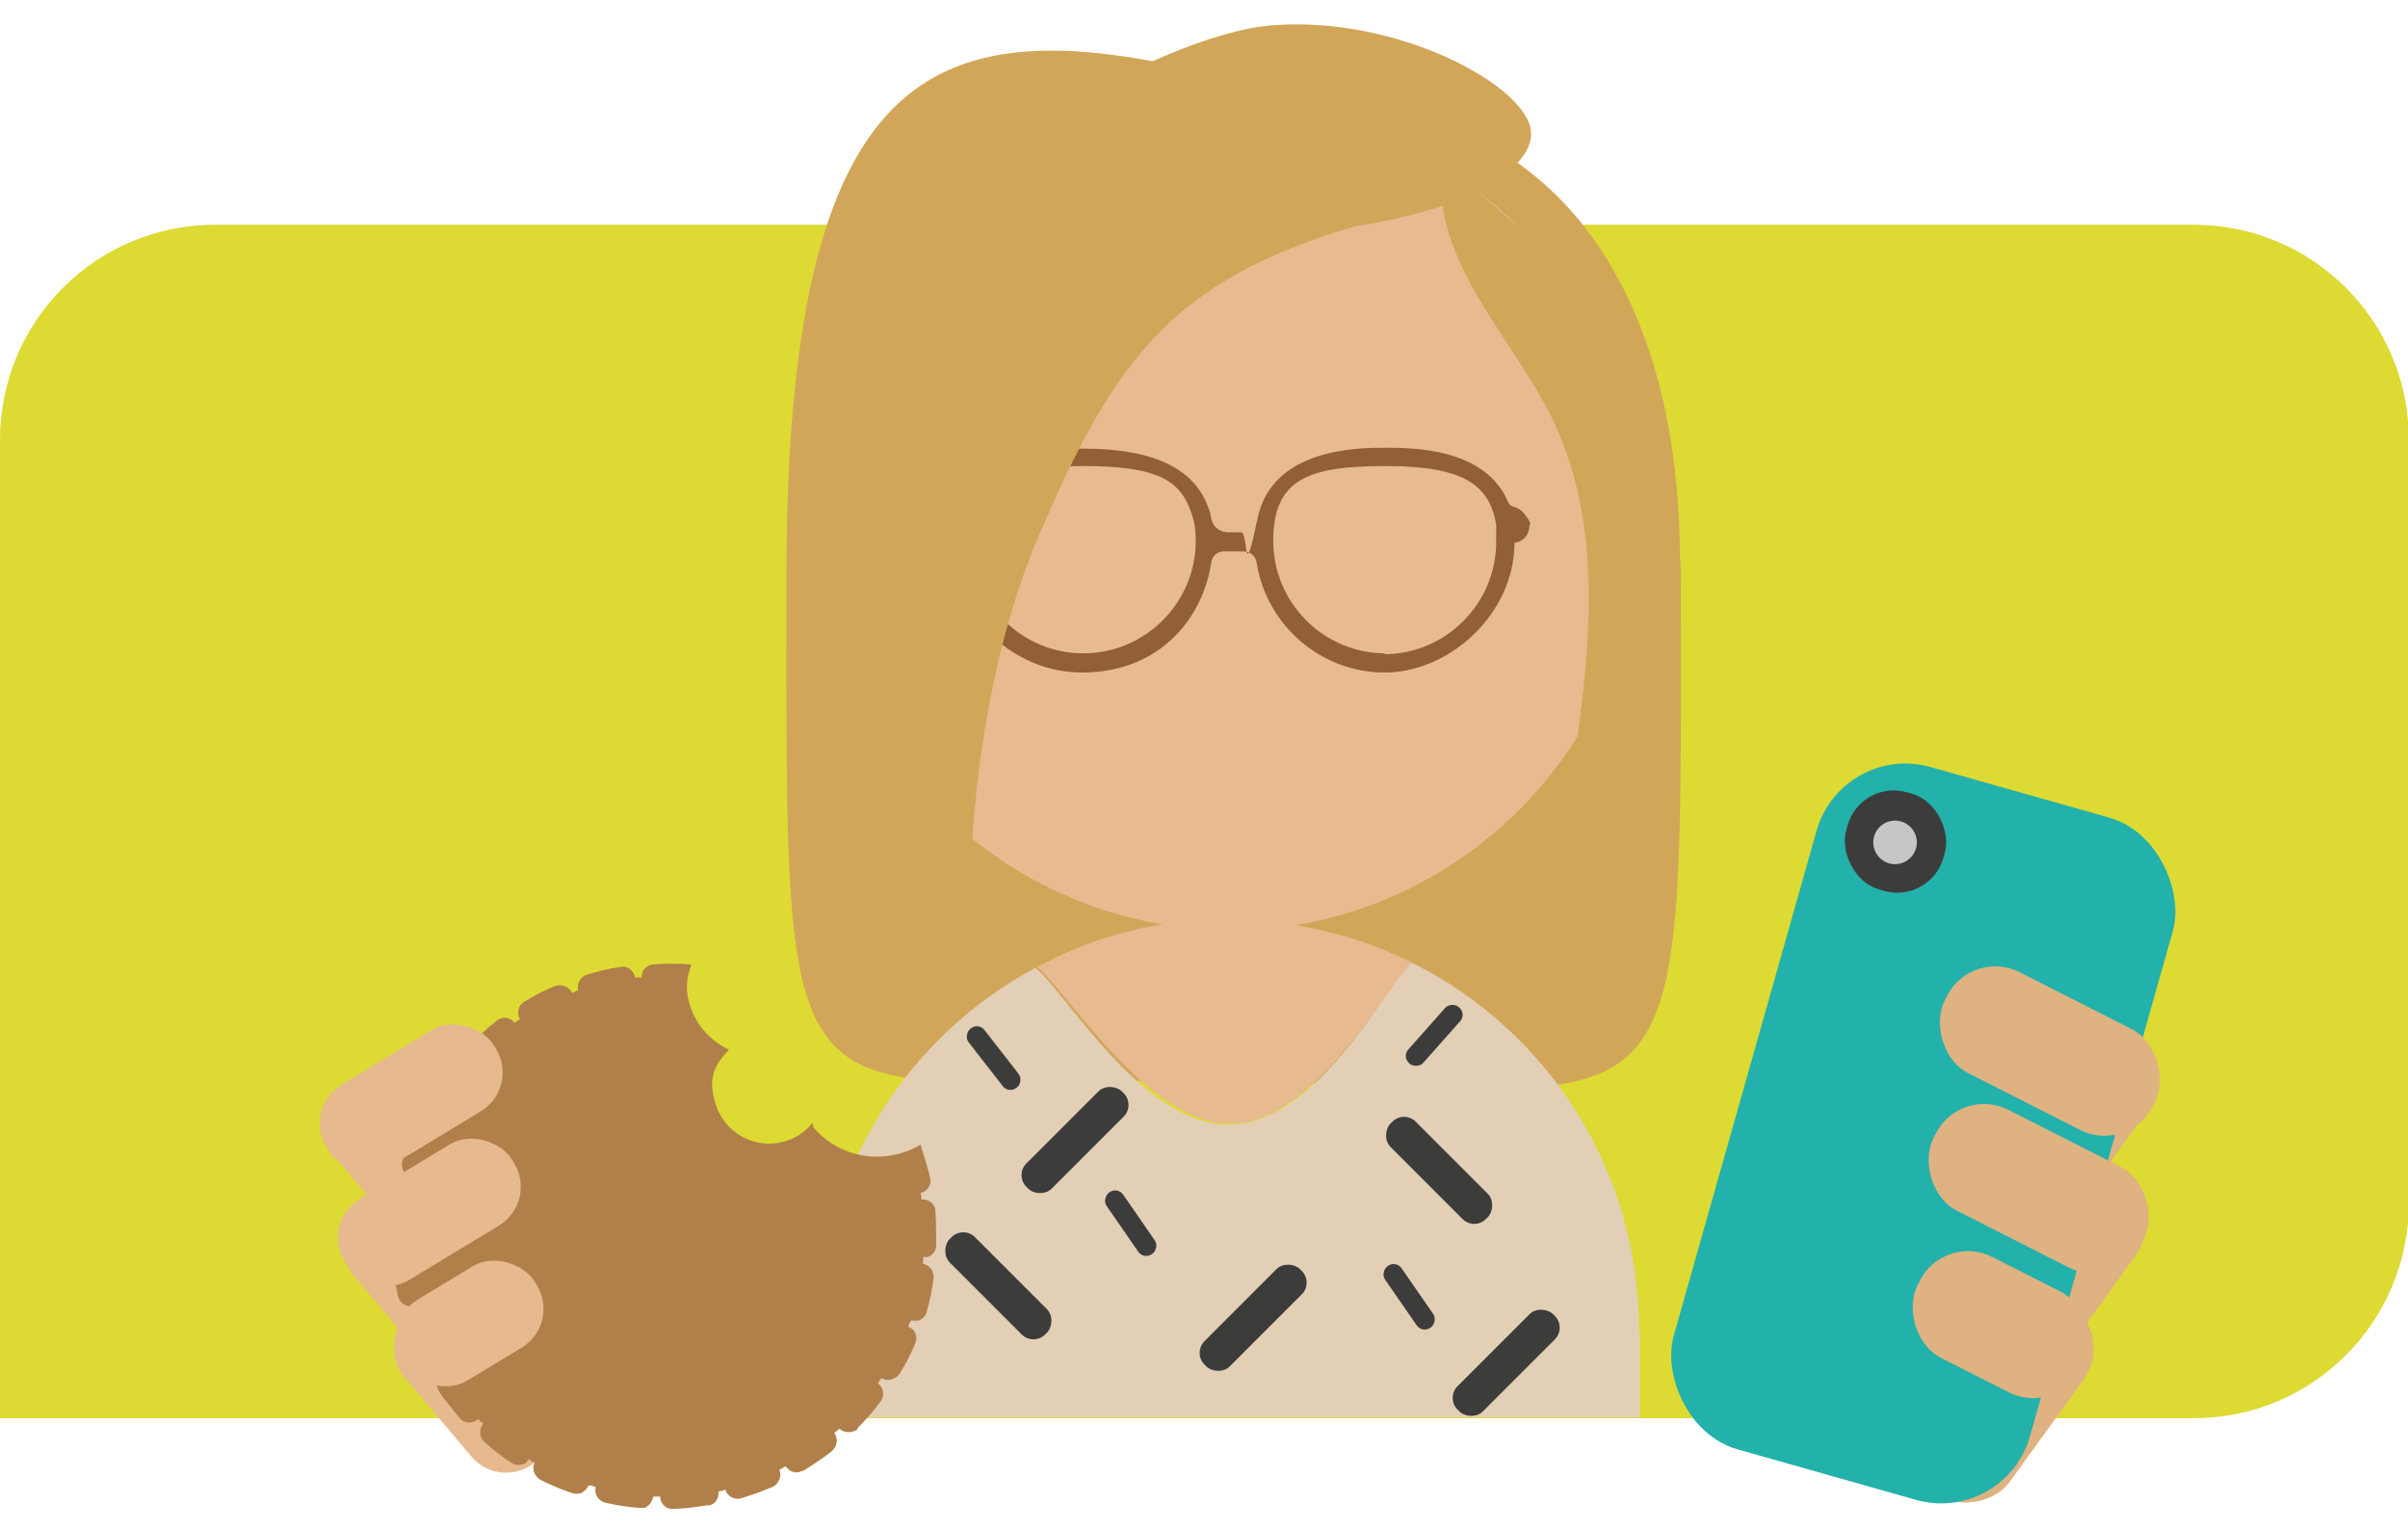 <?xml version="1.0" encoding="UTF-8"?>
<svg id="Layer_2" xmlns="http://www.w3.org/2000/svg" version="1.1" viewBox="0 0 276.5 175.6">
  <!-- Generator: Adobe Illustrator 29.3.1, SVG Export Plug-In . SVG Version: 2.1.0 Build 151)  -->
  <defs>
    <style>
      .st0 {
        fill: #3c3c3b;
      }

      .st1 {
        fill: #e6ba8e;
      }

      .st2 {
        fill: #b17f49;
      }

      .st3 {
        fill: #d4d100;
        opacity: .8;
      }

      .st4 {
        fill: #d2a659;
      }

      .st5 {
        fill: #dfb281;
      }

      .st6 {
        fill: #925f36;
      }

      .st7 {
        fill: #23b1ab;
      }

      .st8 {
        fill: #e7bb8f;
      }

      .st9 {
        fill: #c6c6c5;
      }

      .st10 {
        fill: #e2cfb6;
      }
    </style>
  </defs>
  <path class="st3" d="M24.7,25.8h227.2c13.6,0,24.7,11,24.7,24.7v87.6c0,13.6-11,24.7-24.7,24.7H0V50.5c0-13.6,11-24.7,24.7-24.7Z"/>
  <path class="st4" d="M193,64.4c0,69.9,2.2,60.6-51.9,59.7-52.2-.9-50.8,10.2-50.8-57.8S112.7.3,152.9,12.3c24.5,0,40,19.8,40,52.1Z"/>
  <path class="st8" d="M162.1,110.5c-4.1-2.1-8.6-3.5-13.3-4.3,18-3,32.6-16.2,37.6-33.4,0,0,0-.1,0-.2,1.2-4.2,1.9-8.5,1.9-13.1,0-26-21.1-47.1-47.1-47.1s-47.1,21.1-47.1,47.1,0,0,0,.1c0,0,0,0,0,0,0,23.4,17,42.7,39.3,46.5,0,0,.1,0,.2,0-5.2.8-10.1,2.5-14.5,4.9,3.8,3.3,12.8,18,22.2,18s17.5-15.1,21-18.6Z"/>
  <path class="st10" d="M188.2,152.7c0-18.5-10.6-34.5-26.1-42.2-3.5,3.6-11.1,18.6-21,18.6s-18.4-14.8-22.2-18c-14.8,7.9-24.9,23.6-24.9,41.6v10h94.3v-10Z"/>
  <rect class="st0" x="157.4" y="147.8" width="8.6" height="2.3" rx="1.1" ry="1.1" transform="translate(131.4 366.6) rotate(-124.7)"/>
  <rect class="st0" x="125.4" y="139.3" width="8.6" height="2.3" rx="1.1" ry="1.1" transform="translate(88.2 327) rotate(-124.7)"/>
  <rect class="st0" x="160.3" y="117.6" width="8.6" height="2.3" rx="1.1" ry="1.1" transform="translate(-33.4 163.1) rotate(-48.4)"/>
  <rect class="st0" x="109.7" y="120.3" width="8.6" height="2.3" rx="1.1" ry="1.1" transform="translate(139.9 -43.1) rotate(52.1)"/>
  <rect class="st0" x="96.9" y="142.1" width="8.6" height="2.3" rx="1.1" ry="1.1" transform="translate(276.6 140.6) rotate(124.4)"/>
  <rect class="st0" x="106.9" y="145.5" width="15.5" height="4.1" rx="1.9" ry="1.9" transform="translate(137.9 -37.8) rotate(45)"/>
  <rect class="st0" x="157.5" y="132.3" width="15.5" height="4.1" rx="1.9" ry="1.9" transform="translate(143.4 -77.5) rotate(45)"/>
  <rect class="st0" x="136.2" y="149.3" width="15.5" height="4.1" rx="1.9" ry="1.9" transform="translate(352.7 156.5) rotate(135)"/>
  <rect class="st0" x="115.8" y="128.9" width="15.5" height="4.1" rx="1.9" ry="1.9" transform="translate(303.4 136.1) rotate(135)"/>
  <rect class="st0" x="165.2" y="154.3" width="15.5" height="4.1" rx="1.9" ry="1.9" transform="translate(405.8 144.7) rotate(135)"/>
  <path class="st6" d="M175.7,60.2c0-.1,0-.3-.1-.4-.7-1.2-1.3-1.5-1.7-1.6s-.5-.2-.7-.5c-2.6-6.3-11-6.3-14.1-6.3s-13,0-14.7,8.1-1,1.6-1.9,1.6h-1.5c-.9,0-1.7-.6-1.9-1.5s-.1-.6-.2-.9c-1.5-4.8-6.2-7.2-14.5-7.2s-11,0-13.9,5.8-.8.9-1.3,1-.6.2-.9.4c-.5.4-.9.9-.9,1.6,0,1.1.9,2,2,2s0,0,0,0c0,8.2,6.7,14.9,14.9,14.9s13.7-5.5,14.8-12.7c.1-.7.7-1.2,1.4-1.2h2.3c.8,0,1.4.6,1.5,1.3,1.1,7.1,7.3,12.6,14.7,12.6s14.9-6.7,14.9-14.9c1-.1,1.7-.9,1.7-1.9ZM124.4,75c-7.1,0-12.9-5.8-12.9-12.9s4-8.6,12.9-8.6,11.3,1.8,12.5,5.7c.3.9.4,1.8.4,2.9,0,7.1-5.8,12.9-12.9,12.9ZM159.1,75c-7.1,0-12.9-5.8-12.9-12.9s4-8.6,12.9-8.6,11.9,2.1,12.7,6.7c0,.2,0,.3,0,.5,0,.5,0,.9,0,1.5,0,7.1-5.8,12.9-12.9,12.9Z"/>
  <path class="st4" d="M184.8,35.3s-9.6-8.5-15.2-13.4c4-2,6.4-4.4,6.2-6.8-.4-5.2-15.2-13.3-29.6-12.2-8.6.6-22.5,7.8-32.4,14.7-2.3,1.4-4.4,3-6.1,4.6-3.4,2.9-5.5,5.3-5.4,6.8,0,0,0,0,0,0-5.4,8.3-10.3,21.1-10.8,35.4-.6,18.4,20,49.6,20,49.6,0,0-2.3-29.1,7.9-52.8,8.4-19.4,14.8-28.9,36.1-35.2,3.8-.6,7.2-1.4,10.2-2.4,0,.2,0,.4,0,.5,1.7,9.4,9.5,16.8,13.2,25.4,4.5,10.4,3.9,22.1,2.5,33.1-.6,4.5-1.2,8.9-1.7,13.4,2.1-4.9,3.8-10.1,5.5-15.2,2.2-6.7,5-14.2,5-21.4s-5.3-24-5.3-24Z"/>
  <g>
    <rect class="st1" x="37.3" y="142" width="22.5" height="10.9" rx="5.2" ry="5.2" transform="translate(129.9 15.2) rotate(49.8)"/>
    <rect class="st1" x="35.2" y="128.3" width="22.5" height="10.9" rx="5.2" ry="5.2" transform="translate(118.6 12) rotate(49.8)"/>
    <rect class="st1" x="43.1" y="153.6" width="22.5" height="10.9" rx="5.2" ry="5.2" transform="translate(140.8 14.9) rotate(49.8)"/>
  </g>
  <path class="st2" d="M93.3,128.9c-.7.9-1.7,1.6-2.8,2-3.3,1.2-7-.5-8.2-3.8s-.2-4.9,1.4-6.6c-1.9-.9-3.5-2.5-4.3-4.6s-.6-3.6,0-5.2c-.1,0-.2,0-.4,0-1.3-.1-2.6-.1-3.9,0-.8,0-1.5.7-1.4,1.5,0,0,0,0,0,0-.3,0-.5,0-.8,0,0,0,0,0,0,0-.1-.8-.9-1.4-1.7-1.2-1.3.2-2.6.5-3.8.9-.8.2-1.2,1.1-1,1.8,0,0,0,0,0,0-.1,0-.2,0-.3.1s-.3.1-.4.2c0,0,0,0,0,0-.3-.7-1.2-1.1-2-.8-1.2.5-2.4,1.1-3.5,1.8-.7.4-.9,1.3-.5,2,0,0,0,0,0,0-.2.1-.4.3-.6.4,0,0,0,0,0,0-.5-.6-1.4-.8-2.1-.2-1,.8-2,1.7-2.9,2.6-.6.6-.6,1.5,0,2.1,0,0,0,0,0,0-.2.2-.3.4-.5.6,0,0,0,0,0,0-.7-.5-1.6-.4-2.1.3-.8,1-1.5,2.1-2.2,3.3-.4.7-.2,1.6.5,2,0,0,0,0,0,0-.1.2-.2.5-.4.7,0,0,0,0,0,0-.8-.3-1.6,0-1.9.8-.5,1.2-1,2.4-1.3,3.7-.2.8.2,1.6,1,1.8,0,0,0,0,0,0,0,.3-.1.5-.2.8,0,0,0,0,0,0-.8-.1-1.6.4-1.7,1.2-.2,1.3-.3,2.6-.3,3.9,0,.8.6,1.5,1.4,1.5,0,0,0,0,0,0,0,.3,0,.5,0,.8,0,0,0,0,0,0-.8,0-1.4.8-1.3,1.6.1,1.3.3,2.6.6,3.9.2.8,1,1.3,1.8,1.1,0,0,0,0,0,0,0,.3.1.5.2.8,0,0,0,0,0,0h0c-.8.3-1.2,1.1-.9,1.9.5,1.2,1,2.4,1.6,3.6.3.7,1.1,1,1.8.7s.1,0,.2,0c0,0,0,0,0,0,.1.2.3.5.4.7,0,0,0,0,0,0-.7.5-.8,1.4-.4,2.1.7,1.1,1.6,2.1,2.4,3.1.4.5,1.1.6,1.6.4s.3-.2.5-.3c0,0,0,0,0,0,.2.2.4.4.6.5,0,0,0,0,0,0-.5.6-.5,1.6.1,2.1,1,.9,2,1.7,3.1,2.4.4.3.9.3,1.3.2s.5-.3.7-.6c0,0,0,0,0,0,.2.1.4.3.7.4,0,0,0,0,0,0-.4.7,0,1.6.7,2,1.2.6,2.4,1.1,3.6,1.5.3.1.7.1,1,0s.7-.5.9-.9c0,0,0,0,0,0,.3,0,.5.1.8.2,0,0,0,0,0,0-.2.8.3,1.6,1.1,1.8,1.3.3,2.6.5,3.9.6.2,0,.4,0,.6,0,.5-.2.9-.7,1-1.3,0,0,0,0,0,0,.3,0,.5,0,.8,0,0,0,0,0,0,0,0,.8.7,1.5,1.5,1.4,1.3,0,2.6-.2,3.9-.4,0,0,.2,0,.3,0,.7-.2,1.1-.9,1-1.6,0,0,0,0,0,0,.3,0,.5-.1.8-.2,0,0,0,0,0,0,.2.8,1.1,1.2,1.8,1,.6-.2,1.2-.4,1.8-.6s1.2-.5,1.8-.7c.7-.3,1.1-1.2.8-2,0,0,0,0,0,0,.2-.1.5-.2.7-.4,0,0,0,0,0,0,.4.6,1.1.9,1.8.6s.2,0,.3-.1c1.1-.7,2.2-1.4,3.2-2.2.6-.5.8-1.4.3-2.1,0,0,0,0,0,0,.2-.2.4-.3.6-.5,0,0,0,0,0,0,.4.4,1,.5,1.6.3s.4-.2.5-.4c.9-.9,1.8-1.9,2.6-3,.5-.6.4-1.6-.3-2.1,0,0,0,0,0,0,.1-.2.3-.4.4-.6,0,0,0,0,0,0,.4.2.9.3,1.3.1s.6-.3.8-.6c.7-1.1,1.3-2.3,1.8-3.5.3-.8,0-1.6-.8-1.9,0,0,0,0,0,0,0-.2.2-.5.3-.7,0,0,0,0,0,0,.3,0,.6,0,.9,0,.4-.2.8-.5.9-1,.4-1.3.6-2.5.8-3.8.1-.8-.4-1.6-1.2-1.7,0,0,0,0,0,0,0-.3,0-.5,0-.8,0,0,0,0,0,0,.2,0,.4,0,.5,0,.6-.2,1-.7,1-1.4,0-1.3,0-2.6-.1-3.9,0-.8-.8-1.4-1.6-1.3,0,0,0,0,0,0,0-.3,0-.5-.1-.8,0,0,0,0,0,0,0,0,.1,0,.2,0,.7-.3,1.1-1,.9-1.7-.3-1.3-.7-2.5-1.1-3.8h0c0,0,0,0,0,0-.5.3-1.1.6-1.7.8-3.9,1.4-8.1.2-10.6-2.8Z"/>
  <rect class="st1" x="36" y="120.6" width="22.5" height="10.9" rx="5.2" ry="5.2" transform="translate(-58.5 42.7) rotate(-31.2)"/>
  <rect class="st1" x="38.1" y="133.7" width="22.5" height="10.9" rx="5.2" ry="5.2" transform="translate(-65 45.7) rotate(-31.2)"/>
  <rect class="st1" x="45.1" y="146.5" width="17.7" height="10.9" rx="5.2" ry="5.2" transform="translate(-70.9 49.9) rotate(-31.2)"/>
  <g>
    <rect class="st5" x="222.3" y="139.8" width="26.8" height="13" rx="6.2" ry="6.2" transform="translate(492.4 41.1) rotate(125.9)"/>
    <rect class="st5" x="223.6" y="123.3" width="26.8" height="13" rx="6.2" ry="6.2" transform="translate(481.1 13.8) rotate(125.9)"/>
    <rect class="st5" x="216.4" y="154" width="26.8" height="13" rx="6.2" ry="6.2" transform="translate(494.5 68.4) rotate(125.9)"/>
    <rect class="st7" x="199.5" y="89.5" width="42.5" height="81.4" rx="10.6" ry="10.6" transform="translate(397.8 315.5) rotate(-164.2)"/>
    <rect class="st5" x="222" y="114.2" width="26.8" height="13" rx="6.2" ry="6.2" transform="translate(390.7 334.8) rotate(-153.1)"/>
    <rect class="st5" x="220.7" y="130" width="26.8" height="13" rx="6.2" ry="6.2" transform="translate(381.1 364.1) rotate(-153.1)"/>
    <rect class="st5" x="219.1" y="145.6" width="21.1" height="13" rx="6.2" ry="6.2" transform="translate(365.7 391.6) rotate(-153.1)"/>
    <rect class="st0" x="211.8" y="90.9" width="11.6" height="11.6" rx="5.5" ry="5.5" transform="translate(400.7 248.9) rotate(-164.2)"/>
    <circle class="st9" cx="217.6" cy="96.7" r="2.5"/>
  </g>
</svg>